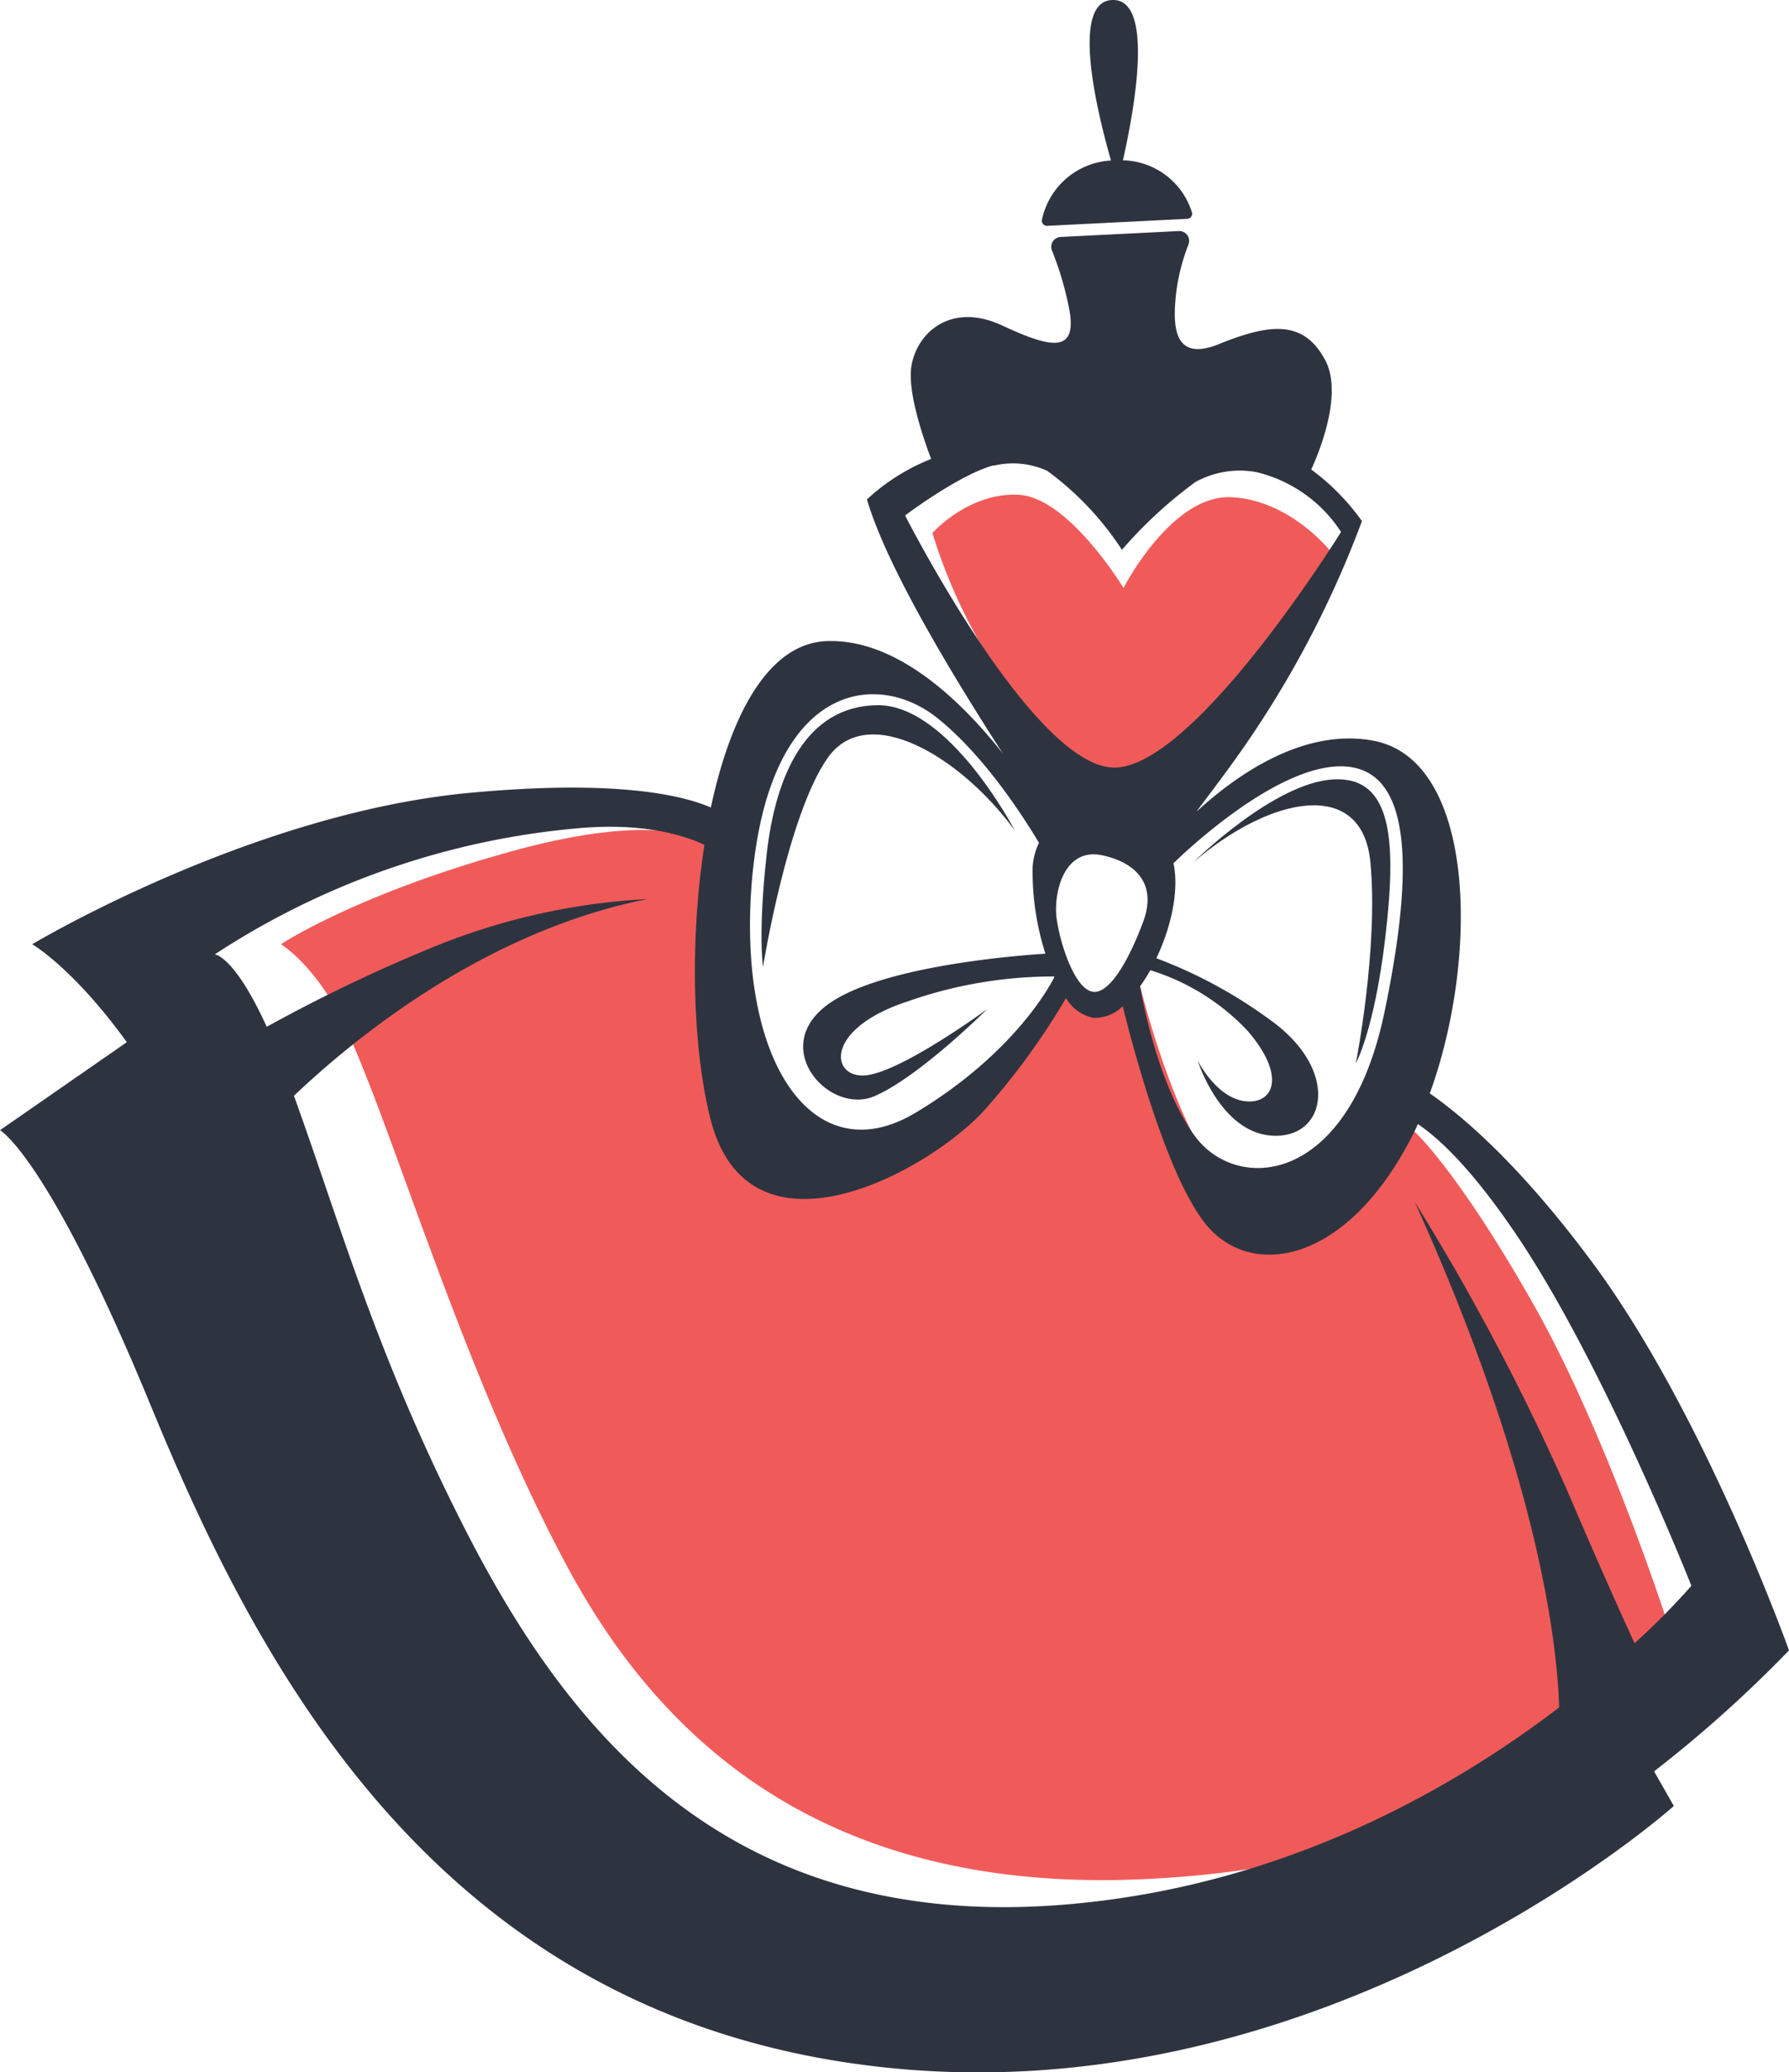 <svg id="Layer_1" data-name="Layer 1" xmlns="http://www.w3.org/2000/svg" viewBox="0 0 181.43 210.03"><defs><style>.cls-1{fill:#f05b5a;}.cls-2{fill:#2e343f;}</style></defs><path class="cls-1" d="M125.41,117s-4.12-3.87-20.1.49S81.58,127,81.58,127s3.33,2,6.13,7.59c4.85,9.69,12,35.2,22.93,55.54,8.44,15.65,24.22,33.1,58.12,31.65S213.81,205,213.81,205l8.71-8.23s-6.29-19.86-14-33.42-12-17.38-12-17.38-8.35,10.6-15.62,8.18-12.17-22.87-12.17-22.87-2.2,2.2-4.46,1.88a5,5,0,0,1-3.39-2.59s-9.2,13.41-16.31,16.63-14.2,2.43-16.3-7.75a145.55,145.55,0,0,1-2.42-21.79Z" transform="translate(-53.09 -31.29)"/><path class="cls-1" d="M166.82,112.68s-3.63-1.45-10.17-9.92a55.78,55.78,0,0,1-9-17.44s3.63-4.12,8.72-3.88,10.66,9.45,10.66,9.45,4.84-9.45,10.89-9.2,10.18,5.57,10.18,5.57S174.09,113.41,166.82,112.68Z" transform="translate(-53.09 -31.29)"/><path class="cls-2" d="M159.34,54.18l14.17-.71a.51.51,0,0,0,.46-.65,7.5,7.5,0,0,0-7-5.28c1.1-4.86,3.24-16.27-1-16.25-4.4,0-1.6,11.43-.21,16.27a7.57,7.57,0,0,0-7,6A.52.52,0,0,0,159.34,54.18Z" transform="translate(-53.09 -31.29)"/><path class="cls-2" d="M234.52,198.58s-8.55-24-20-39.4c-7.32-9.87-13.17-14.8-16.43-17.06,5-13.72,4.71-33.85-5.77-35.76-7-1.28-13.74,3.39-17.91,7.22,1-1.34,2.33-3.07,3.94-5.31a103.45,103.45,0,0,0,12.86-24.16,23.16,23.16,0,0,0-5.14-5.23c.73-1.59,3.26-7.61,1.42-11.08-2.14-4-5.42-3.81-10.76-1.64-4.75,1.93-4.7-2-4.37-5.12a20.54,20.54,0,0,1,1.27-5,1,1,0,0,0-1-1.33l-12,.6a1,1,0,0,0-.86,1.36,32.53,32.53,0,0,1,1.69,5.63c1,4.75-1.48,4.44-6.69,2s-8.69.68-9.25,4.1c-.42,2.58,1.19,7.26,2,9.41a20.83,20.83,0,0,0-6.51,4.1c2,6.84,8.77,18,13.79,25.77C150.48,102.2,144,96.06,137,96.27c-6,.18-9.82,7.53-11.82,16.87-2.8-1.22-9.54-2.88-24.51-1.48C78.49,113.74,56.36,127,56.36,127s4.17,2.42,9.59,9.93l-12.86,8.92s4.91,2.71,15.3,27.94c10.93,26.53,29.22,62.18,74.32,67.05s80.13-26.49,80.13-26.49l-2-3.51A129.3,129.3,0,0,0,234.52,198.58ZM193.47,134c-3.73,17.64-15.1,18.21-19.27,12.35-3.43-4.8-5-12.47-5.5-15.07a16.63,16.63,0,0,0,1.05-1.65,22.94,22.94,0,0,1,9.73,6c4.12,4.65,2.81,7.62-.12,7.28s-4.81-4.12-4.81-4.12,2.31,7.4,7.66,7.62,6.71-6.4.15-11.4a47.93,47.93,0,0,0-12-6.59c1.49-3.12,2.33-6.83,1.74-9.63,0,0,9.24-9.19,16.24-9.79S197.19,116.3,193.47,134Zm-33.21-9.5c-.38-2.65.71-7.28,4.52-6.53,2.94.58,5.85,2.52,4.22,6.82-1.5,4-3.51,7.45-5.22,7S160.63,127.1,160.26,124.45Zm-6.42-46a8.34,8.34,0,0,1,5.46.52,30.62,30.62,0,0,1,7.57,8,44.87,44.87,0,0,1,7.45-6.87,9.33,9.33,0,0,1,6.21-1,14.17,14.17,0,0,1,8.56,6.06s-14.56,23.47-22.79,23.88-21.42-25.55-21.42-25.55S150.33,79.42,153.84,78.46Zm-24.39,41c2-19,12.57-20.27,18.63-15.48,4.93,3.9,9,10.41,10.38,12.7a6.51,6.51,0,0,0-.65,2.58,27.37,27.37,0,0,0,1.3,8.66c-2.4.15-16.83,1.19-22.18,5.23-5.84,4.42.31,11.14,4.82,9.22s11.44-8.82,11.44-8.82-8.18,6-12,6.66-4.84-4.6,4-7.47A44.45,44.45,0,0,1,160,130.27l0,.09c-.4.81-4.1,7.75-14.06,13.72C135.37,150.43,127.49,138.45,129.45,119.44Zm89.43,78.39c-1.26-2.71-3.45-7.58-7-15.85a237.36,237.36,0,0,0-15.31-28.91c12.59,27.83,14.45,44.86,14.64,51.23-10.27,7.84-26.07,17-46.2,19.57-37.11,4.77-54.1-16.64-64.94-38-8.82-17.35-12.49-30.62-17.17-43.57,6.33-6,19.48-16.69,35.86-19.94a66.63,66.63,0,0,0-22.23,5.07,161.8,161.8,0,0,0-16.39,7.88c-3.3-7.24-5.27-7.34-5.27-7.34a80,80,0,0,1,37-12.8c6.21-.53,10.28.59,12.66,1.69-1.5,9.61-1.22,20.51.6,27.75,3.93,15.57,22.57,5.18,28.07-1.16a71.77,71.77,0,0,0,8-11.05,4.2,4.2,0,0,0,2.75,2,4,4,0,0,0,3-1.18c.78,3.17,4.39,17.25,8.5,22.19,4.65,5.59,14.5,3.88,21.11-9.54.11-.23.22-.46.32-.7,2.21,1.49,5.51,4.6,9.94,11.14,8.9,13.13,17.8,35.66,17.8,35.66A72.13,72.13,0,0,1,218.88,197.83Z" transform="translate(-53.09 -31.29)"/><path class="cls-2" d="M192.07,118.72c.82,8.71-1.48,20.36-1.48,20.36s1.9-3.41,3-12.86.81-16.24-5.25-15.93-14.2,8.38-14.2,8.38C181.83,112.05,191.26,110,192.07,118.72Z" transform="translate(-53.09 -31.29)"/><path class="cls-2" d="M156,115.46s-6.67-12.77-13.93-12.69-10.34,7.13-11.23,15.13-.37,11.39-.37,11.39S132.93,114,137,108.15,150.55,108,156,115.46Z" transform="translate(-53.09 -31.29)"/></svg>